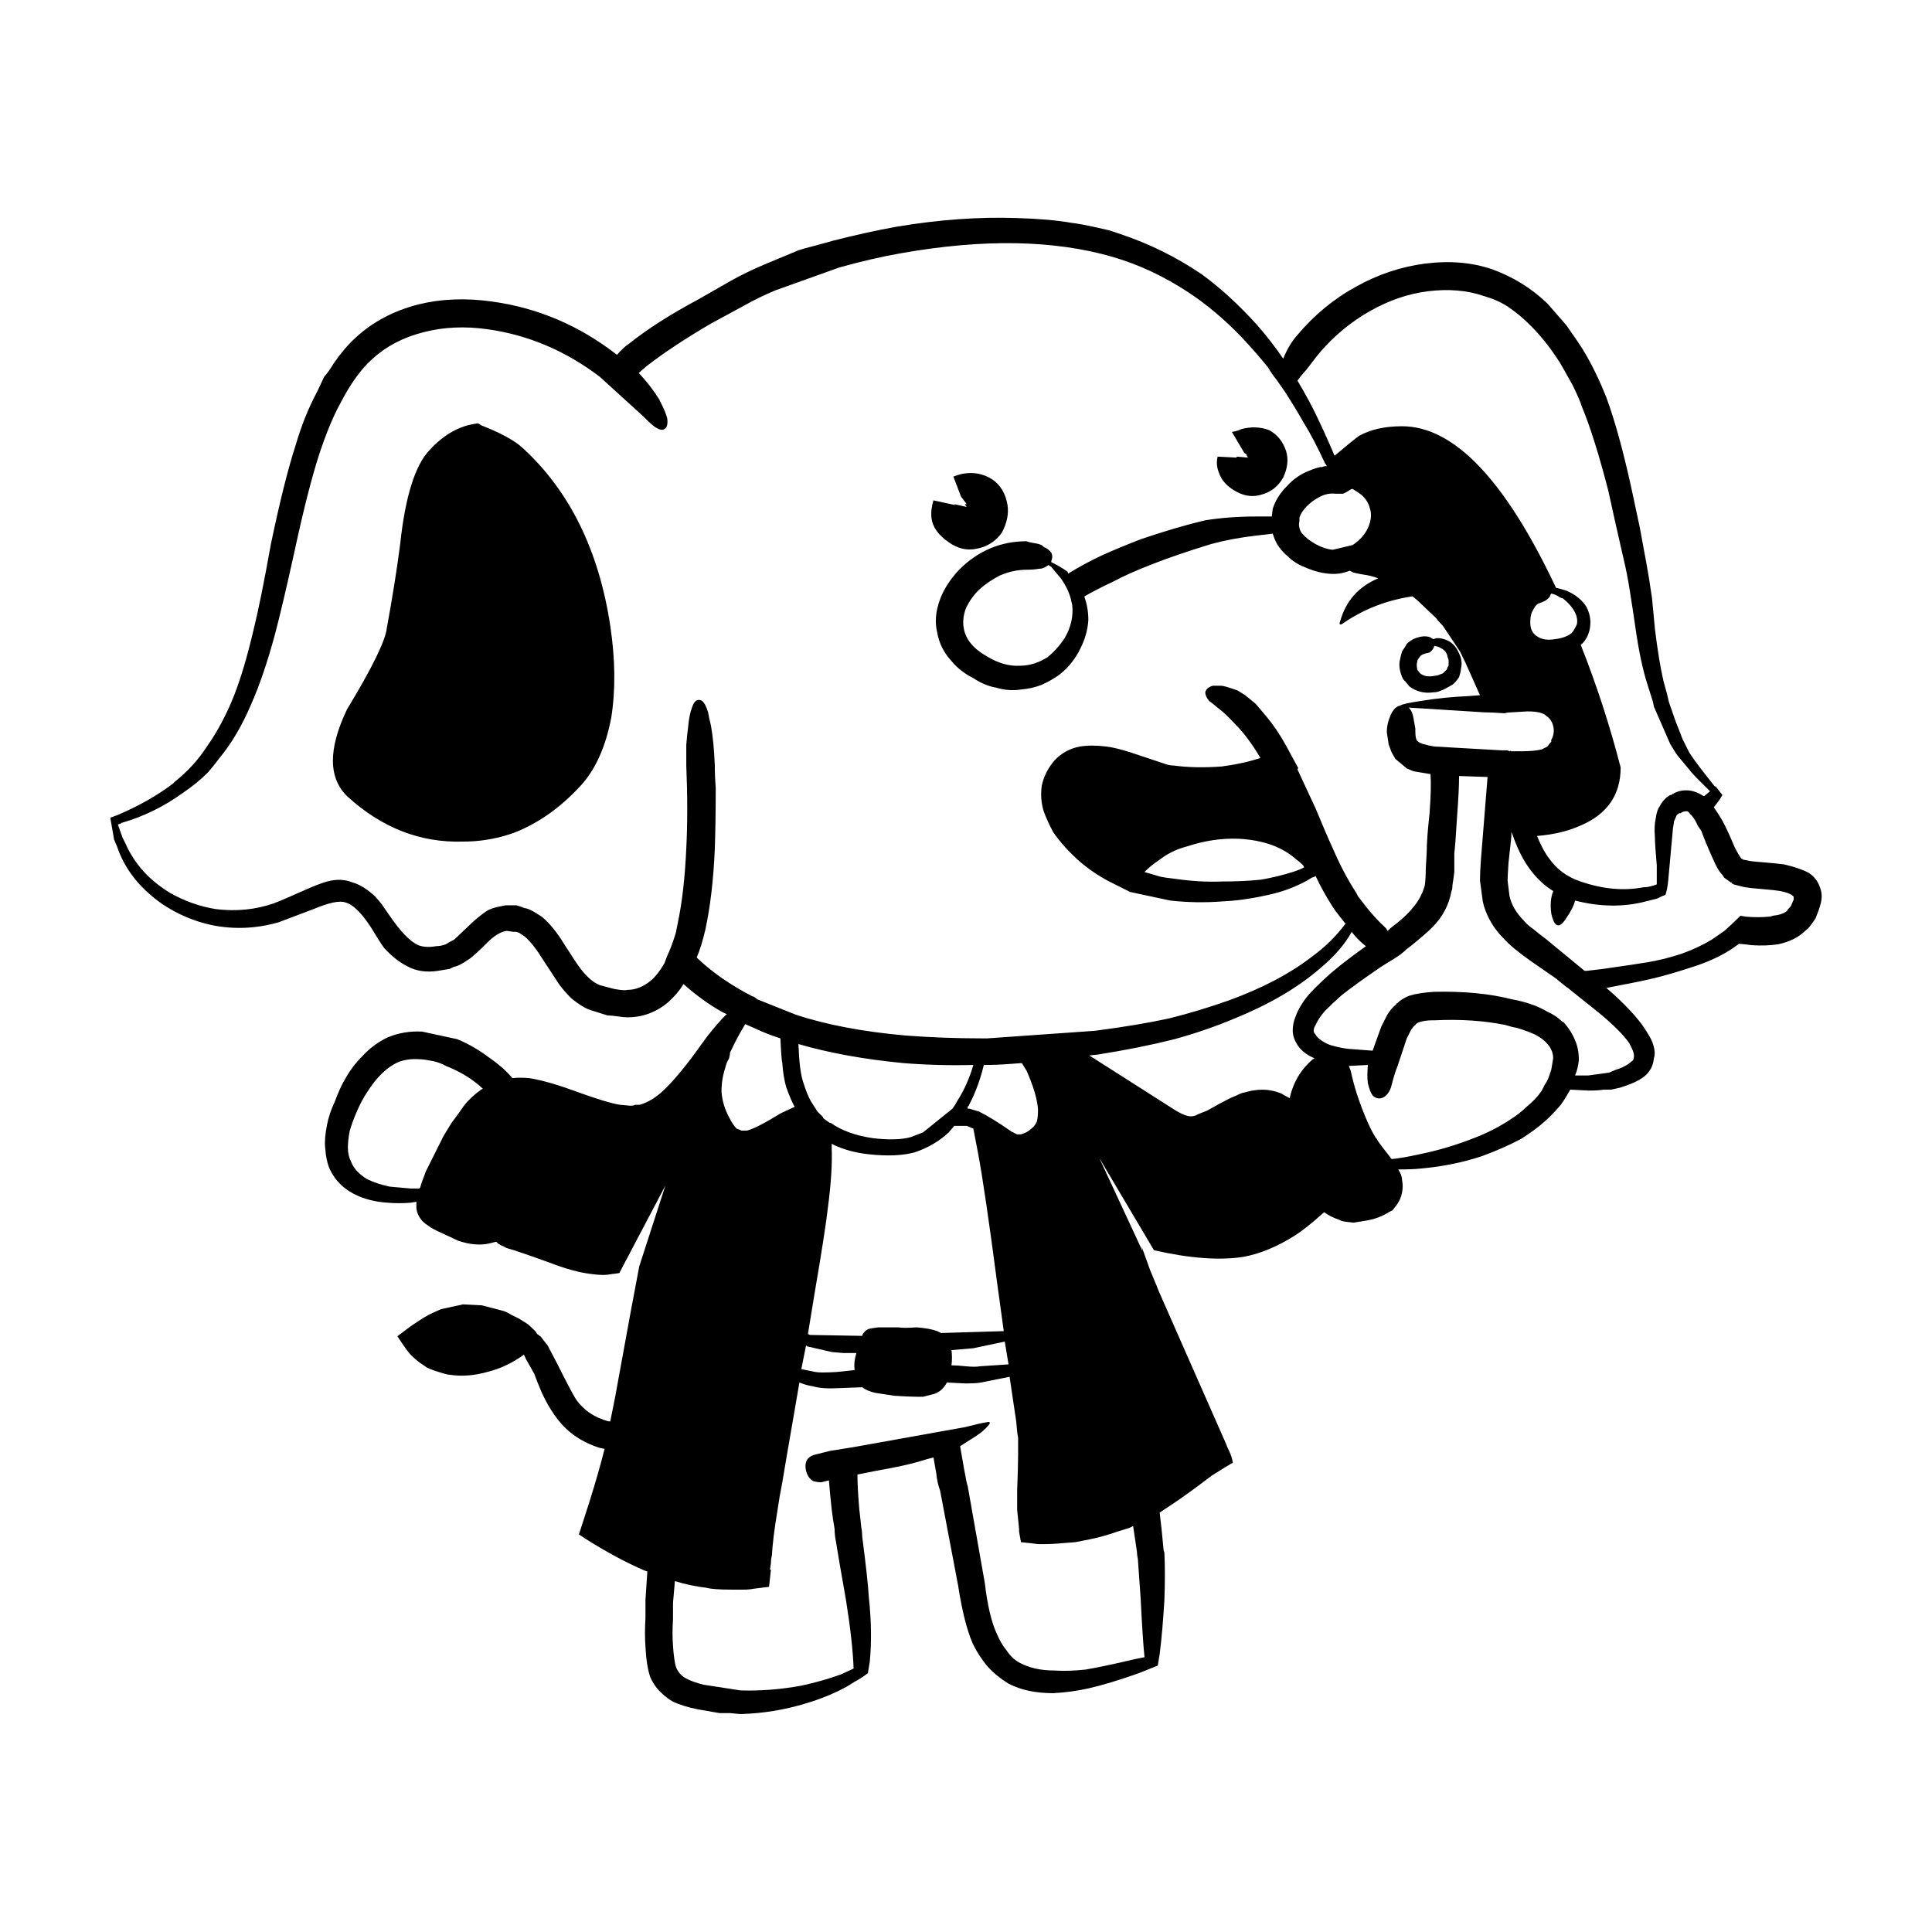 <?xml version="1.0" encoding="UTF-8"?>
<!-- Uploaded to: ICON Repo, www.svgrepo.com, Generator: ICON Repo Mixer Tools -->
<svg fill="#000000" width="800px" height="800px" version="1.1" viewBox="144 144 512 512" xmlns="http://www.w3.org/2000/svg">
 <path d="m381.8 204.05c11.078-1.852 21.656-2.609 31.734-2.262 5.719 0.168 10.5 0.582 14.367 1.258 1.504 0.168 3.777 0.582 6.801 1.258l3.277 0.746c1.004 0.344 2.008 0.68 3.019 1.012 7.559 2.519 14.691 6.043 21.41 10.578 5.039 3.691 9.91 8.148 14.613 13.352 2.519 2.856 4.871 5.875 7.047 9.062 1.012-2.519 2.273-4.613 3.777-6.297 4.535-5.371 9.742-9.652 15.625-12.84 5.707-3.188 11.75-5.207 18.137-6.051 6.543-0.836 12.508-0.336 17.879 1.516 5.551 2.016 10.422 5.039 14.613 9.074l5.039 5.785c2.352 3.367 3.777 5.461 4.281 6.297 2.352 3.867 4.457 8.148 6.297 12.852 2.184 5.875 4.367 13.766 6.555 23.676l2.262 10.586c1.012 5.539 1.605 8.727 1.77 9.566 0.5 2.688 1.004 5.797 1.504 9.328 0.168 1.84 0.422 4.527 0.758 8.059 0.668 5.539 1.426 10.156 2.262 13.855 0.68 2.352 1.18 4.281 1.516 5.797l1.762 5.039c1.012 2.519 1.594 4.023 1.762 4.527l1.77 3.531c0.836 1.34 2.176 3.188 4.023 5.539l2.773 3.523h0.246l1.77 2.273-0.758 1.258-1.516 2.016c0.848 1.172 1.594 2.352 2.273 3.523 0.836 1.516 1.93 3.867 3.266 7.055 0.68 1.34 1.258 2.352 1.77 3.019h0.246v0.129l0.254 0.129 1.258 0.246c0.668 0.168 2.184 0.336 4.535 0.5 2.008 0.168 3.691 0.344 5.039 0.512 2.856 0.668 5.039 1.426 6.543 2.262 1.516 1.004 2.519 2.352 3.019 4.035 0.512 1.34 0.512 2.856 0 4.527-0.168 0.68-0.582 1.852-1.258 3.531l-1.258 1.762c-0.336 0.5-0.836 1.004-1.504 1.516-1.684 1.672-4.035 2.856-7.055 3.523-2.184 0.336-4.535 0.422-7.055 0.254-0.719-0.109-1.852-0.234-3.394-0.383-3.102 2.41-6.965 4.387-11.59 5.922-4.613 1.516-8.355 2.609-11.207 3.277-2.863 0.668-6.977 1.504-12.348 2.519l2.016 1.762c4.203 3.856 7.144 7.223 8.816 10.078 0.848 1.34 1.348 2.352 1.516 3.019 0.5 1.516 0.59 2.773 0.246 3.777-0.168 1.516-0.668 2.773-1.504 3.777-0.5 0.668-1.348 1.348-2.519 2.016-1.18 0.668-2.856 1.34-5.039 2.016l-2.273 0.5h-2.008c-0.848 0.168-2.184 0.246-4.035 0.246l-4.781-0.246c-0.848 1.504-1.684 2.856-2.519 4.023-1.684 2.016-3.445 3.777-5.293 5.293-1.172 1.004-2.941 2.262-5.293 3.777-3.188 1.684-6.633 3.188-10.32 4.535-5.039 1.672-10.41 2.766-16.129 3.277-1.504 0.168-3.523 0.246-6.043 0.246 0.668 1.012 1.004 1.93 1.004 2.773 0.344 1.672 0.168 3.356-0.5 5.039-0.5 1.004-0.926 1.672-1.258 2.016l-0.758 1.004-1.004 0.5c-1.852 1.18-3.945 1.93-6.297 2.273l-3.019 0.5c-1.684-0.168-2.773-0.336-3.277-0.5l-0.5-0.254c-1.516-0.5-2.856-1.172-4.035-2.016-3.188 2.856-5.707 4.871-7.559 6.051-4.703 3.019-9.32 4.949-13.855 5.785-6.309 0.984-14.211 0.395-23.676-1.762l-14.484-24.434 11.465 24.688-0.254-1.258 2.262 6.297c1.348 3.188 2.106 5.039 2.273 5.539l17.879 40.562c0.168 0.5 0.422 1.094 0.758 1.762 0.5 1.004 0.848 2.098 1.012 3.277h-0.254c-1.684 1.004-3.445 2.098-5.293 3.266-4.871 3.699-8.473 6.297-10.824 7.812l-3.031 2.016c0.344 2.688 0.68 5.875 1.012 9.574 0 0.336 0.078 0.668 0.246 1.004 0.168 3.691 0.168 7.891 0 12.594-0.336 5.539-0.746 10.332-1.258 14.355l-0.5 3.019-5.039 2.016c-5.207 1.852-9.652 3.188-13.352 4.035-3.019 0.668-6.129 1.094-9.32 1.258-4.703 0-8.648-0.848-11.836-2.519-2.184-1.348-4.035-2.856-5.539-4.535-1.684-2.016-3.019-4.113-4.035-6.297-1.504-3.523-2.766-8.562-3.777-15.113l-4.781-25.191c-0.5-1.348-0.848-2.856-1.012-4.535l-0.746-4.281c-1.348 0.336-2.519 0.668-3.531 1.004-2.856 0.848-6.711 1.684-11.582 2.519l-5.039 1.012c0 2.352 0.168 5.453 0.5 9.32 0.168 1.348 0.336 2.856 0.5 4.535 0.168 0.836 0.254 1.672 0.254 2.519 1.004 7.723 1.594 13.098 1.762 16.117 0.668 6.219 0.758 11.926 0.246 17.133l-0.5 3.019c-1.34 1.012-2.519 1.762-3.523 2.273l-2.016 1.258c-3.356 1.84-7.055 3.356-11.078 4.527-5.551 1.684-11.258 2.609-17.133 2.773l-2.773-0.254h-2.766l-5.797-1.004c-2.519-0.5-4.703-1.172-6.555-2.016-1.172-0.668-2.352-1.594-3.523-2.766-1.012-1.012-1.852-2.273-2.519-3.777-0.668-2.016-1.094-4.703-1.258-8.07-0.168-2.176-0.168-4.695 0-7.559v-4.781c0.168-2.352 0.336-4.871 0.5-7.559l-0.758-0.254c-5.039-2.176-10.32-5.039-15.871-8.562l-1.504-1.004 2.766-8.57c1.684-5.371 3.031-10.078 4.035-14.102l-1.258-0.254c-2.688-0.836-5.039-2.016-7.055-3.523-1.852-1.348-3.523-3.109-5.039-5.293-1.172-1.684-2.262-3.609-3.277-5.797-1.004-2.352-1.672-4.023-2.008-5.039l-2.273-4.023c-0.168-0.512-0.336-0.848-0.5-1.012-3.019 2.184-6.211 3.699-9.574 4.535-3.523 1.004-6.887 1.258-10.078 0.758-0.5 0-1.762-0.336-3.777-1.012-1.504-0.5-2.43-0.914-2.766-1.258-1.348-0.836-2.609-1.84-3.777-3.019-0.59-0.582-1.762-2.223-3.531-4.91l3.531-2.648c2.688-1.852 4.613-3.019 5.785-3.523l2.273-1.012 5.797-1.258 5.039 0.254 5.785 1.516c0.512 0.168 1.18 0.5 2.016 1.004 1.012 0.5 1.684 0.836 2.016 1.004l2.016 1.258c0.5 0.344 1.172 0.926 2.016 1.77 0.336 0.336 0.582 0.668 0.746 1.004l1.012 0.758c0.336 0.5 0.926 1.258 1.762 2.262l2.519 4.793c2.519 5.039 4.203 8.227 5.039 9.566 2.016 2.863 4.871 4.793 8.562 5.797h0.512l1.258-6.297c0.168-1.004 1.594-8.816 4.281-23.43l2.137-11.336 6.926-21.41-12.211 23.184c-0.992 0.168-1.625 0.246-1.891 0.246-1.516 0.336-3.367 0.336-5.539 0-3.031-0.336-6.723-1.34-11.09-3.019-6.043-2.184-9.742-3.445-11.078-3.777-0.5-0.168-0.848-0.336-1.012-0.5-0.5-0.168-1.004-0.422-1.504-0.758l-0.5-0.5-2.016 0.5c-2.352 0.5-5.039 0.254-8.059-0.758l-3.777-1.762c-1.516-0.668-2.688-1.258-3.531-1.762-1.004-0.668-1.762-1.258-2.262-1.762-0.848-1.012-1.348-2.106-1.516-3.277v-1.762l-1.504 0.246c-2.016 0.168-4.035 0.168-6.051 0-2.856-0.168-5.453-0.758-7.805-1.762-3.531-1.516-6.051-3.867-7.559-7.055-0.68-1.504-1.094-3.445-1.258-5.797-0.168-1.504 0-3.523 0.5-6.043 0.336-1.852 1.004-3.867 2.016-6.043 1.004-2.688 1.93-4.703 2.766-6.051 1.18-2.184 2.688-4.191 4.535-6.043 2.016-2.184 4.281-3.867 6.801-5.039 2.856-1.18 5.883-1.684 9.074-1.516l9.32 2.016c2.856 1.172 5.629 2.773 8.316 4.781 2.688 1.852 4.781 3.699 6.297 5.551 1.34-0.168 2.856-0.168 4.535 0 3.188 0.5 7.301 1.672 12.34 3.523 5.539 2.016 9.406 3.188 11.59 3.523l2.766 0.254c0.668 0 1.094-0.09 1.258-0.254h1.258c1.684-0.5 3.277-1.34 4.793-2.519 2.352-1.84 5.371-5.207 9.062-10.078 0.848-1.172 2.184-3.019 4.035-5.539 1.852-2.352 3.523-4.281 5.039-5.797h0.246l-1.504-0.746c-3.531-2.016-6.887-4.457-10.078-7.312-1.012 1.684-2.352 3.277-4.035 4.793-3.188 2.688-6.801 4.023-10.832 4.023-0.668 0-1.504-0.078-2.519-0.246-1.172-0.168-2.098-0.254-2.766-0.254l-4.793-1.516c-1.34-0.5-2.934-1.504-4.781-3.019-1.348-1.34-2.43-2.598-3.277-3.777-2.184-3.356-3.777-5.797-4.781-7.301-1.348-2.184-2.773-3.945-4.281-5.293l-1.516-1.004-0.758-0.254h-0.758l-1.762-0.246c-1.34 0.168-2.856 1.004-4.535 2.519-2.856 2.856-4.695 4.527-5.539 5.039-1.672 1.172-3.019 1.84-4.023 2.008l-1.012 0.512-3.019 0.5c-3.188 0.5-5.965 0.078-8.316-1.258-2.016-1.012-4.023-2.609-6.043-4.793-0.848-1.172-2.016-3.019-3.531-5.539-2.519-3.856-4.781-6.043-6.801-6.543-1.504-0.512-4.281 0.078-8.316 1.762l-9.32 3.523c-5.875 1.684-11.75 1.93-17.633 0.758-4.703-1.004-9.062-2.856-13.098-5.539-6.043-4.203-10.078-9.32-12.094-15.371l-0.758-1.762-1.004-5.797 2.016-0.758c5.539-2.352 10.41-5.117 14.613-8.305 0.168-0.168 0.336-0.344 0.5-0.512 3.356-2.688 6.129-5.707 8.316-9.062 2.856-4.035 5.285-8.57 7.301-13.609 1.852-4.695 3.609-10.656 5.293-17.879 1.172-4.703 2.688-12.184 4.527-22.426 2.352-11.246 4.535-19.984 6.555-26.195 1.516-5.207 3.445-9.988 5.797-14.355l1.762-3.777c0.668-0.668 1.516-1.852 2.519-3.531 1.852-2.688 3.777-4.949 5.797-6.801 4.535-4.191 10.078-7.133 16.621-8.816 6.051-1.504 12.594-1.762 19.652-0.758 12.094 1.684 23.094 6.387 33.004 14.109 1.172-1.348 2.262-2.352 3.277-3.019 4.871-3.867 10.914-7.723 18.137-11.59l8.816-5.039c2.688-1.504 5.629-2.934 8.816-4.281l9.062-3.777c1.012-0.336 2.519-0.758 4.535-1.258l4.535-1.258c5.856-1.508 11.57-2.766 17.113-3.769zm57.18 8.059c-15.617-4.535-34.34-4.871-56.176-1.004-4.871 0.836-10.32 2.098-16.375 3.777l-16.875 6.043c-2.856 1.18-5.629 2.519-8.316 4.035l-8.816 4.781c-6.887 4.035-12.594 7.812-17.133 11.336l-2.008 1.762c2.176 2.352 3.945 4.625 5.285 6.809 0.168 0.168 0.254 0.336 0.254 0.5 1.004 1.852 1.672 3.445 2.016 4.781 0.168 1.516-0.09 2.441-0.758 2.773-0.5 0.336-1.18 0.246-2.016-0.254-0.336-0.168-0.59-0.336-0.758-0.5-0.5-0.336-1.594-1.348-3.277-3.019l-11.078-10.078c-9.074-6.887-18.98-11.09-29.727-12.594-6.043-0.848-11.672-0.59-16.875 0.758-5.371 1.34-9.91 3.691-13.598 7.047-3.031 2.688-5.883 6.641-8.57 11.848-1.852 3.356-3.691 7.805-5.539 13.344-2.016 6.219-4.203 14.781-6.555 25.703-2.176 9.91-3.945 17.379-5.285 22.414-2.016 7.391-4.113 13.52-6.297 18.391-2.352 5.539-5.125 10.242-8.316 14.102-1.004 1.348-2.016 2.609-3.019 3.777-2.016 2.016-4.281 3.867-6.801 5.551-4.871 3.523-10.164 6.129-15.871 7.805-0.168 0-0.336 0.09-0.5 0.254l-0.758 0.246 1.258 3.531 0.758 1.504c2.352 5.383 6.297 9.742 11.836 13.105 3.856 2.176 7.891 3.609 12.094 4.281 5.371 0.668 10.488 0.168 15.359-1.516 1.348-0.5 4.281-1.762 8.816-3.777 1.852-0.836 3.609-1.504 5.293-2.016 2.519-0.668 4.781-0.582 6.801 0.254 1.852 0.5 3.867 1.762 6.043 3.777 1.18 1.348 1.852 2.184 2.016 2.519l1.762 2.519c2.863 4.203 5.383 6.801 7.559 7.812 1.348 0.5 2.941 0.582 4.793 0.246 0.836 0 1.672-0.168 2.519-0.5 0.836-0.5 1.594-0.926 2.262-1.258 0.336-0.336 2.016-1.93 5.039-4.781 1.348-1.18 2.519-2.106 3.531-2.773 0.5-0.336 1.34-0.668 2.519-1.004l2.519-0.512h2.766c0.168 0 0.926 0.254 2.273 0.758 0.5 0 1.34 0.336 2.519 1.012l2.008 1.258c2.016 1.672 3.945 4.023 5.797 7.047 2.352 3.699 3.867 5.965 4.535 6.809 1.684 2.176 3.356 3.609 5.039 4.281l3.777 1.004c1.852 0.336 3.019 0.422 3.523 0.254 2.184 0 4.289-0.848 6.297-2.519 1.18-1.012 2.352-2.519 3.531-4.535l0.758-2.016c0.668-1.34 1.426-3.356 2.262-6.043l0.5-2.519c1.18-5.539 1.93-12.184 2.273-19.906 0.336-6.543 0.336-13.855 0-21.914v-5.539c0.168-2.016 0.336-3.609 0.5-4.781 0.168-2.016 0.5-3.699 1.004-5.039 0.5-1.516 1.18-2.184 2.016-2.016 0.836 0 1.594 1.094 2.262 3.277 0.168 1.004 0.422 2.176 0.758 3.523 0.5 2.856 0.848 6.297 1.012 10.332 0 2.008 0.078 4.023 0.246 6.043 0 6.211-0.078 11.672-0.246 16.375-0.344 8.059-1.18 15.203-2.519 21.41-0.68 2.856-1.426 5.293-2.273 7.301 4.035 3.867 8.984 7.312 14.867 10.332h0.246l1.012 0.758 10.078 4.023c8.059 2.688 17.801 4.535 29.215 5.551 6.723 0.5 13.352 0.746 19.906 0.746h1.762l28.469-2.008c7.723-1.012 14.27-2.106 19.641-3.277 5.383-1.348 10.668-2.941 15.871-4.793 8.738-3.188 15.961-6.965 21.668-11.336 3.691-2.688 6.711-5.617 9.062-8.816h0.254l-2.773-3.523c-0.336-0.5-0.668-1.004-1.004-1.516-1.684-2.688-3.109-5.285-4.281-7.805l-0.254 0.246-0.758 0.254c-1.004 0.668-2.262 1.348-3.777 2.016-2.519 1.172-5.453 2.098-8.816 2.766-3.856 0.848-7.637 1.348-11.336 1.516-4.527 0.336-9.062 0.254-13.598-0.254l-10.578-2.262-5.539-2.773c-2.863-1.504-5.461-3.266-7.812-5.285-2.856-2.519-5.207-5.125-7.055-7.812-1.004-1.852-1.852-3.691-2.519-5.539-0.668-2.184-0.836-4.449-0.5-6.801 0.5-2.352 1.594-4.535 3.277-6.555 1.852-2.016 4.113-3.277 6.801-3.777 2.016-0.336 4.367-0.336 7.055 0 1.504 0.168 3.609 0.668 6.297 1.516l9.062 3.019c0.848 0.336 1.684 0.5 2.519 0.5 3.699 0.5 7.902 0.59 12.594 0.254 3.867-0.5 7.312-1.258 10.332-2.273-2.184-3.691-4.367-6.633-6.555-8.816-1.84-2.008-3.356-3.434-4.527-4.281-1.18-1.004-2.016-1.672-2.519-2.016-0.68-0.836-1.012-1.594-1.012-2.262 0.168-0.836 0.848-1.426 2.016-1.762h2.016c0.5 0 1.258 0.168 2.262 0.5l2.273 0.758 2.008 1.258 2.773 2.262c0.836 1.012 1.762 2.106 2.773 3.277 1.84 2.184 3.609 4.781 5.285 7.812l3.277 6.043c-0.168 0-0.254 0.09-0.254 0.254l4.793 10.32c2.016 4.871 3.609 8.57 4.781 11.09l1.012 2.262c1.504 3.188 3.019 5.965 4.527 8.316 0.344 0.5 0.68 1.094 1.012 1.762l1.762 2.262c1.684 2.184 3.523 4.203 5.539 6.051l0.5 0.758 0.758-0.758c2.688-2.016 4.625-3.777 5.797-5.293 1.516-1.672 2.609-3.691 3.277-6.043 0.168-1.348 0.246-2.773 0.246-4.281l0.254-4.535c0-2.352 0.254-5.797 0.758-10.332 0.336-4.535 0.414-7.969 0.246-10.32l-4.527-0.758-1.77-0.758-3.019-2.519-1.004-1.762-0.758-2.016-0.5-3.277c0-1.504 0.336-3.019 1.004-4.535 0.668-1.504 1.516-2.352 2.519-2.519 0.336-0.336 2.184-0.746 5.539-1.258 4.203-0.668 8.316-1.094 12.348-1.258l3.277-0.246-3.031-6.801c-0.5-1.18-1.258-2.773-2.262-4.793-1.348-2.016-2.352-3.523-3.019-4.535l-1.516-2.262c-0.836-0.836-1.426-1.516-1.762-2.016l-5.039-4.781-1.258-1.012c-6.887 1.012-13.098 3.445-18.637 7.312-0.68 0.336-0.848 0.078-0.512-0.758 1.516-5.371 4.871-9.152 10.078-11.336-1.34-0.5-2.688-0.836-4.023-1.004-1.012-0.168-1.852-0.344-2.519-0.512l-1.012-0.5c-0.836 0.336-1.762 0.59-2.766 0.758-2.856 0.336-5.965-0.254-9.32-1.762-1.684-0.668-3.109-1.594-4.289-2.773-1.84-1.504-3.102-3.277-3.777-5.285l-0.246-0.758c-0.168 0-1.594 0.168-4.281 0.5-4.367 0.5-8.402 1.258-12.094 2.262-6.555 2.016-11.926 3.867-16.129 5.551-3.856 1.504-7.047 2.934-9.566 4.281-3.531 1.672-6.129 3.019-7.812 4.023v0.254c0.668 1.852 1.004 3.867 1.004 6.043-0.168 2.519-0.836 4.961-2.008 7.312-1.348 2.856-3.199 5.207-5.551 7.055-1.34 1.004-2.934 1.93-4.781 2.766-1.684 0.668-3.523 1.094-5.539 1.258-2.184 0.336-4.367 0.168-6.555-0.5-2.016-0.336-4.023-1.172-6.043-2.519-2.352-1.172-4.281-2.688-5.797-4.535-2.016-2.184-3.277-4.703-3.777-7.559-0.668-2.688-0.422-5.629 0.758-8.816 1.004-2.688 2.688-5.285 5.039-7.805 5.039-5.039 11-7.559 17.879-7.559 0.344 0.168 1.012 0.336 2.016 0.5 1.348 0.168 2.184 0.5 2.519 1.004 0.848 0.336 1.516 0.848 2.016 1.516 0.336 0.668 0.336 1.426 0 2.262v0.254l0.5 0.246c1.348 0.68 2.609 1.426 3.777 2.273l0.254 0.5c2.688-1.684 5.629-3.277 8.816-4.781 3.356-1.516 6.801-2.941 10.32-4.289 6.387-2.176 12.094-3.856 17.133-5.039 4.203-0.668 8.648-1.004 13.352-1.004h4.281l0.254-2.016c0.668-2.184 1.93-4.191 3.777-6.043 1.672-1.852 3.609-3.188 5.797-4.035 1.172-0.5 2.176-0.836 3.019-1.004h0.5c0.336-0.168 0.758-0.254 1.258-0.254-0.168-0.336-0.336-0.59-0.5-0.758-2.016-4.359-3.867-7.891-5.539-10.578-1.516-2.688-3.199-5.453-5.039-8.316l-2.273-3.266c-0.836-1.012-1.594-2.106-2.262-3.277-2.184-2.688-4.535-5.371-7.055-8.059-4.535-4.703-9.238-8.648-14.109-11.848-6.356-4.184-12.988-7.293-19.875-9.309zm-29.973 84.387c-2.016 1.012-3.867 2.273-5.551 3.777-1.504 1.516-2.688 3.188-3.523 5.039-0.668 1.852-0.836 3.609-0.5 5.293 0.5 2.856 2.519 5.285 6.043 7.301 3.019 1.852 5.965 2.688 8.816 2.519 2.519 0 4.961-0.758 7.312-2.262 1.672-1.348 3.188-3.019 4.527-5.039 1.684-2.856 2.352-5.797 2.016-8.816l-0.246-1.012c-0.344-1.84-1.258-3.856-2.773-6.043-1.004-1.172-1.852-2.184-2.519-3.019l-0.758-0.5-0.758 0.5c-0.5 0.336-1.094 0.5-1.762 0.5-1.004 0.168-2.098 0.254-3.277 0.254-2.356 0.004-4.695 0.504-7.047 1.508zm-12.352-26.195c0.848-0.336 1.684-0.59 2.519-0.758 2.856-0.5 5.461 0 7.812 1.516 2.184 1.504 3.523 3.777 4.023 6.801 0.344 2.352-0.168 4.781-1.504 7.301-1.684 2.352-3.945 3.777-6.801 4.281-2.519 0.512-4.961-0.078-7.312-1.762-2.688-1.852-4.191-3.945-4.535-6.297-0.168-1.504 0-3.109 0.512-4.781l5.785 1.258-0.246-0.254 3.277 0.758-0.512-0.758h0.512l-1.516-2.016zm-125.19-13.609c5.207 2.016 8.906 4.035 11.078 6.051 12.43 11.414 20.152 27.117 23.184 47.105 1.34 8.906 1.426 17.043 0.246 24.434-1.504 7.723-4.191 13.688-8.059 17.891-5.371 5.875-11.336 10.078-17.891 12.594-2.856 1.004-5.785 1.672-8.816 2.016-1.504 0.168-3.019 0.246-4.527 0.246-11.258 0.336-21.41-3.609-30.484-11.836-5.207-4.871-5.293-12.594-0.254-23.172 6.723-11.09 10.242-18.301 10.586-21.668 1.504-8.227 2.688-15.617 3.523-22.168 1.348-12.594 3.945-20.898 7.812-24.934 3.856-4.203 8.137-6.555 12.84-7.055 0.336 0.164 0.594 0.332 0.762 0.496zm0.5 175.83c-2.688-2.519-5.965-4.535-9.82-6.043-0.848-0.5-1.93-0.926-3.277-1.258-1.684-0.336-2.856-0.5-3.523-0.5-2.184-0.168-4.121 0.078-5.797 0.746-3.019 1.348-5.797 4.035-8.316 8.07-1.004 1.504-1.93 3.266-2.773 5.285-0.668 1.516-1.258 3.109-1.762 4.793-0.336 1.672-0.5 3.188-0.5 4.527 0 1.348 0.254 2.519 0.758 3.531 0.668 1.852 2.098 3.445 4.281 4.781 1.684 0.848 3.691 1.516 6.043 2.016 1.852 0.168 3.699 0.336 5.551 0.5h2.262l0.254-0.246c0.168-0.68 0.668-2.106 1.504-4.289l4.281-8.562c0-0.168 0.848-1.594 2.519-4.281 1.516-2.016 2.609-3.531 3.277-4.535 1.18-1.516 2.688-2.941 4.535-4.281zm71.793-16.117-2.262-1.012c-1.516 2.519-2.688 4.703-3.531 6.555l-0.5 1.004c0 0.344-0.078 0.848-0.246 1.516-0.512 0.836-0.848 1.684-1.012 2.519-0.668 2.016-1.004 4.113-1.004 6.297 0.168 2.352 0.836 4.613 2.016 6.801 0.668 1.348 1.34 2.352 2.008 3.019 0.512 0.168 0.926 0.344 1.258 0.512h1.516c1.172-0.344 2.519-0.926 4.035-1.77 1.004-0.5 2.598-1.426 4.781-2.766l3.777-1.762c-0.668-1.18-1.426-2.941-2.262-5.293-0.512-1.852-0.848-3.945-1.012-6.297-0.168-0.668-0.336-2.856-0.5-6.555-2.191-0.672-4.543-1.598-7.062-2.769zm15.113 19.395 1.762 2.773 1.516 1.504v0.254l1.762 1.258h0.254c2.856 2.016 6.543 3.356 11.078 4.023 4.203 0.512 7.559 0.422 10.078-0.246l3.277-1.258 7.812-6.297c0.5-0.668 0.914-1.348 1.258-2.016 1.84-2.856 3.266-6.043 4.281-9.574-6.219 0.168-12.43 0-18.648-0.5-10.41-1.004-19.641-2.688-27.711-5.039 0.168 4.703 0.59 8.059 1.258 10.078 0.688 2.188 1.355 3.867 2.023 5.039zm92.703-59.453c0.836 0.168 2.016 0.344 3.523 0.512 4.703 0.668 8.906 0.914 12.594 0.746 4.035 0 7.559-0.168 10.586-0.5 2.856-0.5 5.617-1.172 8.305-2.016 1.516-0.5 2.519-0.914 3.031-1.258l-0.254-0.5c-0.668-0.668-1.258-1.172-1.762-1.504-3.699-3.367-8.816-5.207-15.371-5.551-4.535-0.168-9.062 0.512-13.598 2.016-2.688 0.668-5.125 1.852-7.312 3.531-1.504 1.004-2.856 2.098-4.023 3.266zm-46.855 49.879c-0.836 3.531-2.008 6.801-3.523 9.832l-0.5 1.004-0.254 0.254v0.5h0.5l2.519 0.758c2.352 1.172 5.207 2.934 8.57 5.285l1.504 0.758h1.012c1.172-0.336 2.098-0.836 2.766-1.516 0.68-0.5 1.18-1.172 1.516-2.008 0.168-0.848 0.254-1.852 0.254-3.031-0.168-2.688-1.18-6.129-3.031-10.32l-1.258-2.016-3.523 0.254c-2.184 0.168-4.367 0.246-6.551 0.246zm-39.797 21.168c-0.168-0.168-0.344-0.254-0.512-0.254v1.004c0.168 4.203-0.168 9.496-1.004 15.871-0.5 4.367-1.684 11.926-3.523 22.672l-1.77 10.832 0.512 0.254 13.855 0.246c0.168-0.668 0.668-1.258 1.504-1.762 0.5-0.168 1.426-0.336 2.773-0.5h5.285c1.012 0.168 2.609 0.168 4.793 0 2.352 0.168 4.191 0.5 5.539 1.004l1.004 0.5 16.629-0.5-1.762-12.84c-2.184-16.629-3.867-28.055-5.039-34.262l-1.258-6.555-1.762-0.746h-3.277l-1.516 1.762c-2.519 2.352-5.539 4.113-9.062 5.285-3.199 0.848-7.144 1.012-11.848 0.512-3.519-0.352-6.707-1.188-9.562-2.523zm67.762-23.688 22.926 14.613c1.672 1.004 3.019 1.516 4.023 1.516 0.668 0 1.258-0.168 1.762-0.512l2.519-1.004c2.352-1.348 4.367-2.43 6.051-3.277l1.762-0.758c1.004-0.5 1.684-0.746 2.016-0.746 1.672-0.512 3.277-0.758 4.781-0.758 1.684 0 3.367 0.336 5.039 1.004 0.5 0.336 1.258 0.758 2.273 1.258v-0.246c0.5-2.184 1.34-4.203 2.519-6.051 0.836-1.34 2.008-2.688 3.523-4.023l0.5-0.254c-2.016-0.836-3.523-2.016-4.535-3.523-0.836-1.348-1.258-2.609-1.258-3.777 0-1.348 0.254-2.609 0.758-3.777 0.668-1.852 1.762-3.699 3.277-5.551 1.172-1.34 2.773-2.934 4.781-4.781 2.352-2.184 5.883-4.949 10.586-8.316-1.348-1.004-2.609-2.262-3.777-3.777-1.852 3.367-4.703 6.633-8.57 9.832-5.875 5.039-13.352 9.398-22.414 13.098-5.207 2.184-10.578 4.023-16.129 5.539-6.043 1.516-12.762 2.856-20.152 4.035zm142.07-129.47c-2.008-8.738-3.523-15.449-4.527-20.152-2.519-9.742-4.871-17.219-7.055-22.426-0.336-1.172-1.18-3.102-2.519-5.785-1.684-3.031-2.773-4.961-3.277-5.797-2.688-4.203-5.539-7.723-8.562-10.578-1.348-1.348-3.109-2.773-5.293-4.289-1.852-1.172-3.945-2.098-6.297-2.766-4.367-1.516-9.32-1.93-14.859-1.258-5.207 0.668-10.332 2.43-15.371 5.285-5.039 2.863-9.484 6.555-13.352 11.09-0.168 0.168-1.34 1.672-3.523 4.535-0.5 0.5-1.012 1.094-1.516 1.762l-0.758 1.004c2.184 3.699 3.945 6.965 5.293 9.832 1.684 3.523 3.188 6.879 4.535 10.078 3.188-2.688 5.371-4.457 6.543-5.293 3.031-1.684 6.809-2.519 11.336-2.519 13.777 0 27.375 14.277 40.816 42.824 0.836 0.168 1.762 0.422 2.766 0.758 2.352 1.004 4.113 2.43 5.293 4.281 0.836 1.684 1.172 3.277 1.004 4.781 0 0.848-0.246 1.852-0.758 3.031-0.5 1.004-1.094 1.762-1.762 2.262 4.203 10.578 7.723 21.41 10.578 32.492 0 7.223-3.523 12.348-10.578 15.371-3.356 1.516-7.223 2.43-11.582 2.773 1.004 2.519 2.098 4.527 3.266 6.043 2.016 2.856 4.793 4.871 8.316 6.043 5.883 2.016 11.426 2.519 16.629 1.516 1.004 0 2.184-0.254 3.523-0.758v-5.039c-0.336-3.856-0.5-6.375-0.5-7.559-0.168-1.852-0.09-3.523 0.254-5.039 0.168-1.34 0.5-2.352 1.004-3.019 0.668-1.348 1.594-2.352 2.773-3.019h0.246c1.18-0.848 2.519-1.258 4.035-1.258 1.504 0 3.019 0.5 4.535 1.504h0.246l1.516-1.258-3.277-3.266c-1.004-1.012-1.762-1.852-2.262-2.519l-2.519-3.031c-0.512-0.5-1.348-1.762-2.519-3.777l-4.289-9.82-0.246-1.258-1.516-4.781c-1.172-3.699-2.184-8.402-3.019-14.109-0.5-3.523-0.926-6.297-1.258-8.316-0.5-3.371-1-6.223-1.512-8.574zm-57.43 37.281c0.668 0.668 1.094 1.594 1.258 2.766l0.5 2.773v0.758c0 1.34 0.168 2.176 0.5 2.519 0.5 0.5 1.258 0.836 2.262 1.004 0.512 0.168 1.258 0.336 2.273 0.5 0.5 0 2.016 0.09 4.535 0.254l13.344 0.758h0.512 1.004l0.5 0.246c0.168-0.168 0.336-0.168 0.5 0h2.519c2.352 0 4.203-0.168 5.551-0.5l1.504-0.758c0.336-0.5 0.668-0.926 1.012-1.258v-0.5c0.668-1.172 0.836-2.43 0.5-3.777-0.336-1.172-0.926-2.016-1.762-2.519l-0.254-0.254c-0.836-0.668-2.43-1.004-4.781-1.004l-4.289 0.254c-0.668 0-1.258 0.078-1.762 0.246-2.352-0.168-4.023-0.246-5.039-0.246h-0.246zm2.519-12.852c-0.168 0.168-0.254 0.422-0.254 0.758-0.168 0.336-0.168 1.004 0 2.016 0.336 0.5 0.59 0.836 0.758 1.004 0.836 0.668 1.93 0.926 3.277 0.758l1.504-0.254c0.336-0.168 0.758-0.336 1.258-0.5 0.168-0.168 0.5-0.5 1.012-1.004 0.168-0.512 0.336-0.848 0.5-1.012v-1.258c0-0.336-0.09-0.668-0.254-1.004-0.168-1.18-0.836-2.016-2.016-2.519l-0.5-0.254-1.004-0.246c-0.168 0.668-0.59 1.258-1.258 1.762l-1.012 0.246c-0.668 0.168-1.172 0.422-1.504 0.758zm33.496-15.367-1.258 0.512c-0.668 0.168-1.258 0.746-1.762 1.762-0.5 0.836-0.758 1.762-0.758 2.766-0.168 2.016 0.422 3.445 1.77 4.289 1.172 0.836 2.766 1.094 4.781 0.746 1.684-0.168 3.109-0.668 4.281-1.504 0.336-0.336 0.59-0.668 0.758-1.012 0.336-0.5 0.59-1.004 0.758-1.504 0.168-1.012 0-2.016-0.5-3.019-0.68-1.348-1.77-2.609-3.277-3.777-0.168 0-0.422-0.09-0.758-0.254-0.668-0.5-1.426-0.836-2.262-1.004-0.168 0.168-0.254 0.336-0.254 0.5-0.172 0.496-0.672 0.996-1.52 1.5zm-38.031 19.402c-0.5-1.516-0.59-2.863-0.254-4.035 0-0.168 0.168-0.836 0.5-2.016 0.68-1.004 1.094-1.672 1.258-2.016 1.18-1.172 2.688-1.84 4.535-2.008 1.012 0 1.684 0.168 2.016 0.5l0.5 0.246 0.758-0.246h1.004l1.012 0.246c1.852 0.512 3.188 1.77 4.023 3.777 0.68 1.348 0.848 2.688 0.512 4.035 0 0.5-0.168 1.258-0.512 2.262-0.668 1.012-1.258 1.684-1.762 2.016l-2.262 1.258-1.258 0.5c-0.5 0.168-1.012 0.254-1.516 0.254-2.352 0.336-4.449-0.168-6.297-1.516-0.168-0.168-0.59-0.668-1.258-1.504-0.332-0.16-0.664-0.75-1-1.754zm-9.316-37.785c1.34-2.352 1.672-4.457 1.004-6.297-0.336-1.348-1.094-2.519-2.262-3.531-0.68-0.5-1.426-1.004-2.273-1.504h-0.246c-0.344 0.168-0.758 0.414-1.258 0.746l-1.012 0.512h-2.016c-1.34-0.168-2.688 0.078-4.023 0.746-1.348 0.68-2.519 1.516-3.531 2.519-1.004 1.012-1.672 2.016-2.008 3.031v1.004c-0.168 0.5-0.168 1.094 0 1.762 0.168 0.668 0.414 1.18 0.746 1.516 0.848 1.004 2.016 1.93 3.531 2.766 1.504 0.848 3.019 1.348 4.535 1.516l5.285-1.258c1.508-1.008 2.68-2.188 3.527-3.527zm-31.488-20.406-0.758-0.5-3.277-5.539c1.004-0.168 1.852-0.422 2.519-0.758 2.519-0.668 4.949-0.59 7.301 0.246 2.184 1.18 3.699 3.031 4.535 5.551 0.668 2.176 0.422 4.527-0.758 7.047-1.34 2.352-3.266 3.867-5.785 4.535-2.184 0.668-4.367 0.422-6.555-0.758-2.519-1.34-4.113-3.102-4.781-5.285-0.512-1.348-0.59-2.688-0.254-4.035l5.039 0.254v-0.254l3.019 0.254-0.5-0.758zm70.02 100v1.258l-0.746 6.801c-0.168 2.519-0.254 4.121-0.254 4.793l0.5 4.023c0.5 2.352 1.762 4.535 3.777 6.555 0.5 0.668 1.348 1.426 2.519 2.262 1.012 0.848 2.184 1.77 3.531 2.773l10.078 8.316h0.5l4.281-0.5c5.875-0.848 9.82-1.426 11.836-1.77 3.019-0.5 6.051-1.258 9.074-2.262 2.856-1.004 5.539-2.262 8.059-3.777l3.277-2.262c1.34-1.18 2.766-2.519 4.281-4.035l1.516 0.254c2.352 0.168 4.281 0.168 5.785 0 0.512 0 0.926-0.09 1.258-0.254 1.684-0.168 2.941-0.59 3.777-1.258 0-0.168 0.344-0.59 1.012-1.258l0.758-1.762v-0.758l-0.254-0.254c-0.5-0.5-1.594-0.914-3.277-1.258-1.004-0.168-2.519-0.336-4.535-0.5-2.176-0.168-3.777-0.336-4.781-0.5-0.836-0.168-1.852-0.422-3.019-0.758l-0.5-0.246v-0.254h-0.254l-1.762-1.258-0.5-0.758c-0.848-0.836-1.684-2.262-2.519-4.281-1.516-3.356-2.519-5.797-3.031-7.301l-1.004-1.516c-0.668-1.516-1.348-2.519-2.016-3.019-0.168-0.336-0.414-0.59-0.758-0.758h-0.246c-0.5 0-1.012 0.168-1.516 0.5h-0.246c-0.344 0.168-0.59 0.336-0.758 0.5l-0.758 1.77v0.246l-0.254 1.516-1.258 13.855c-0.168 1.672-0.414 2.934-0.746 3.777-0.512 0.168-1.258 0.5-2.273 1.004l-3.019 0.758c-5.875 1.516-12.094 1.426-18.637-0.254-0.344 1.348-1.094 2.863-2.273 4.535-1.852 3.019-3.188 2.688-4.023-1.004-0.344-2.352-0.168-4.367 0.5-6.051-2.184-1.34-4.113-3.102-5.797-5.285-1.852-2.352-3.445-5.371-4.781-9.074-0.18-0.516-0.355-0.941-0.523-1.273zm-13.855-14.859c0 2.519-0.168 5.965-0.5 10.32-0.336 5.551-0.59 8.906-0.758 10.078v5.039c-0.168 1.348-0.336 2.519-0.5 3.531 0 0.668-0.078 1.172-0.246 1.504-0.68 3.699-2.352 6.887-5.039 9.574-1.348 1.348-3.277 3.019-5.797 5.039l-1.012 0.758c-0.5 0.5-1.094 1.004-1.762 1.516-0.5 0.336-1.004 0.668-1.504 1.004l-3.277 2.016c-4.703 3.188-8.316 5.797-10.832 7.805-1.516 1.348-2.941 2.688-4.281 4.035-1.18 1.348-2.016 2.609-2.519 3.777-0.336 0.5-0.5 1.004-0.5 1.516 0 0.336 0.168 0.668 0.5 1.004 0.336 0.668 1.094 1.348 2.262 2.016 0.848 0.5 1.684 0.836 2.519 1.004 1.18 0.336 2.441 0.59 3.777 0.758l6.555 0.5 2.262-6.297c0.848-1.672 1.348-2.688 1.516-3.019 0.668-1.172 1.504-2.184 2.519-3.019 0-0.168 0.078-0.254 0.246-0.254 0.848-0.836 1.938-1.504 3.277-2.016 1.684-0.5 3.867-0.836 6.555-1.004 7.891-0.168 14.781 0.5 20.652 2.016 3.691 0.668 6.801 1.762 9.32 3.277 1.516 0.668 2.773 1.504 3.777 2.519 0.168 0.168 0.336 0.246 0.5 0.246 1.348 1.516 2.352 3.109 3.031 4.793 0.668 1.504 1.004 3.266 1.004 5.285-0.168 1.516-0.5 2.856-1.004 4.035h0.5 3.019l5.539-0.758 1.762-0.758c1.18-0.336 2.273-0.836 3.277-1.504 0.668-0.512 1.094-0.848 1.258-1.012 0.168-0.336 0.254-0.758 0.254-1.258 0-0.668-0.422-1.762-1.258-3.277-1.516-2.176-4.203-4.871-8.059-8.059l-7.559-6.043c-0.344-0.336-0.68-0.59-1.012-0.758-1.672-1.348-2.598-2.098-2.766-2.262l-6.555-4.535c-3.356-2.352-5.797-4.367-7.301-6.051-2.184-2.176-3.777-4.613-4.793-7.301-0.336-0.836-0.59-1.684-0.758-2.519l-0.746-5.539c0-1.516 0.078-3.367 0.246-5.539l1.762-21.922zm-29.215 76.832 0.5 1.258c0.836 4.023 2.184 8.227 4.035 12.594 0.836 2.016 1.672 3.691 2.519 5.039 0 0.168 0.078 0.246 0.246 0.246 0.168 0.512 1.258 2.016 3.277 4.535l0.758 1.012c1.852-0.168 4.281-0.59 7.301-1.258 5.039-1.012 10.078-2.519 15.113-4.535 3.019-1.18 5.965-2.688 8.816-4.535 1.852-1.172 3.367-2.352 4.535-3.523 1.684-1.348 3.019-2.773 4.035-4.289l0.746-1.504c0.512-0.668 0.926-1.516 1.258-2.519l0.512-1.516 0.5-3.019c0-0.836-0.168-1.594-0.5-2.262-0.68-1.516-2.106-2.863-4.289-4.035-1.504-0.668-3.102-1.258-4.781-1.762-1.004-0.168-2.016-0.422-3.019-0.758-5.707-1.172-12.004-1.594-18.895-1.258h-0.5c-1.348 0-2.519 0.168-3.531 0.5-0.5 0.168-0.836 0.422-1.004 0.758-0.336 0.168-0.758 0.668-1.258 1.516-0.168 0.336-0.5 1.004-1.012 2.008l-2.519 7.559c-0.336 0.68-0.836 2.273-1.504 4.793-0.168 0.836-0.5 1.594-1.012 2.262-0.5 0.668-1.094 1.094-1.762 1.258-0.836 0.168-1.594-0.078-2.262-0.758-0.5-0.668-0.926-1.762-1.258-3.266-0.168-1.18-0.168-2.773 0-4.793zm-137.04 75.816-6.543-1.504-0.254-0.254-1.258 6.297 3.777 0.758c0.848 0.168 2.688 0.168 5.539 0l4.793-0.5v-0.254c-0.168-1.34 0-2.766 0.5-4.281h-3.523zm1.773 9.574c-2.863 0.168-5.125 0-6.809-0.5-1.172-0.168-2.352-0.5-3.523-1.004l-1.258 7.301c-1.516 8.727-2.609 15.113-3.277 19.148-0.5 2.519-0.926 4.949-1.258 7.301-0.836 5.039-1.34 9.074-1.504 12.094-0.168 0.668-0.254 1.34-0.254 2.016l-0.254 1.762h0.254l-0.5 4.535-4.035 0.5c-0.836 0.168-1.762 0.246-2.766 0.246h-3.031c-3.356 0-5.617-0.168-6.801-0.5-2.856-0.336-5.629-0.926-8.316-1.762-0.168 2.016-0.336 3.945-0.5 5.797v4.281c-0.168 2.519-0.168 4.871 0 7.055 0.168 2.519 0.422 4.367 0.758 5.539 0.5 1.348 1.348 2.352 2.519 3.019s2.773 1.258 4.781 1.762l9.832 1.516c5.207 0.168 10.578-0.254 16.117-1.258 3.867-0.836 7.391-1.852 10.578-3.019l3.277-1.516c-0.168-4.703-0.836-10.746-2.016-18.137-1.34-7.559-2.262-12.93-2.766-16.117-0.168-0.848-0.254-1.77-0.254-2.773-0.336-1.852-0.59-3.523-0.758-5.039-0.336-3.019-0.582-5.629-0.746-7.812l-2.016 0.512c-0.668 0-1.348-0.09-2.016-0.254-1.004-0.5-1.684-1.426-2.016-2.773-0.336-1.34-0.168-2.43 0.5-3.266 0.512-0.512 1.094-0.848 1.77-1.012l4.023-1.004c1.012-0.168 3.109-0.5 6.297-1.012l29.473-5.285c3.367-0.848 5.207-1.258 5.551-1.258 0.668-0.168 1.004-0.168 1.004 0 0.168 0.168 0 0.5-0.5 1.004-1.012 1.18-2.519 2.352-4.535 3.531l-2.773 1.762 1.012 5.797c0.5 2.856 0.836 4.449 1.004 4.781l4.535 25.691c0.668 5.707 1.684 10.078 3.019 13.098 0.848 2.016 1.762 3.609 2.773 4.793 1.004 1.504 2.184 2.598 3.523 3.277 2.519 1.34 5.539 2.008 9.074 2.008 2.519 0.168 5.285 0.09 8.316-0.246 3.019-0.5 7.391-1.426 13.098-2.773l2.519-0.5c-0.336-3.188-0.668-8.316-1.012-15.371-0.336-4.527-0.582-8.059-0.746-10.578-0.168-0.836-0.254-1.504-0.254-2.016l-1.004-6.801-1.012 0.5-3.277 1.012c-1.84 0.668-3.856 1.258-6.043 1.762-2.352 0.5-4.035 0.836-5.039 1.004-3.867 0.344-6.465 0.512-7.812 0.512h-2.008c-1.348-0.168-2.863-0.344-4.535-0.512l-0.5-2.766v-0.758c-0.168-1.684-0.344-3.356-0.512-5.039v-5.039c0.168-4.367 0.254-7.559 0.254-9.574v-4.535c-0.168-0.668-0.336-2.098-0.5-4.281l-1.762-11.836-7.559 1.516c-0.848 0.168-2.273 0.246-4.289 0.246l-4.781-0.246-0.254 0.5c-0.668 1.004-1.34 1.672-2.008 2.016-0.512 0.336-1.18 0.582-2.016 0.746l-2.016 0.512h-1.762c-1.18 0-3.109-0.09-5.797-0.254l-5.039-0.758c-1.516-0.336-2.688-0.836-3.523-1.504zm45.086-6.297-1.004-6.043-8.316 1.762-5.797 0.5c0.168 1.348 0.168 2.688 0 4.035 1.004 0 2.262 0.078 3.777 0.246 1.684 0.168 2.941 0.168 3.777 0z" fill-rule="evenodd"/>
</svg>
